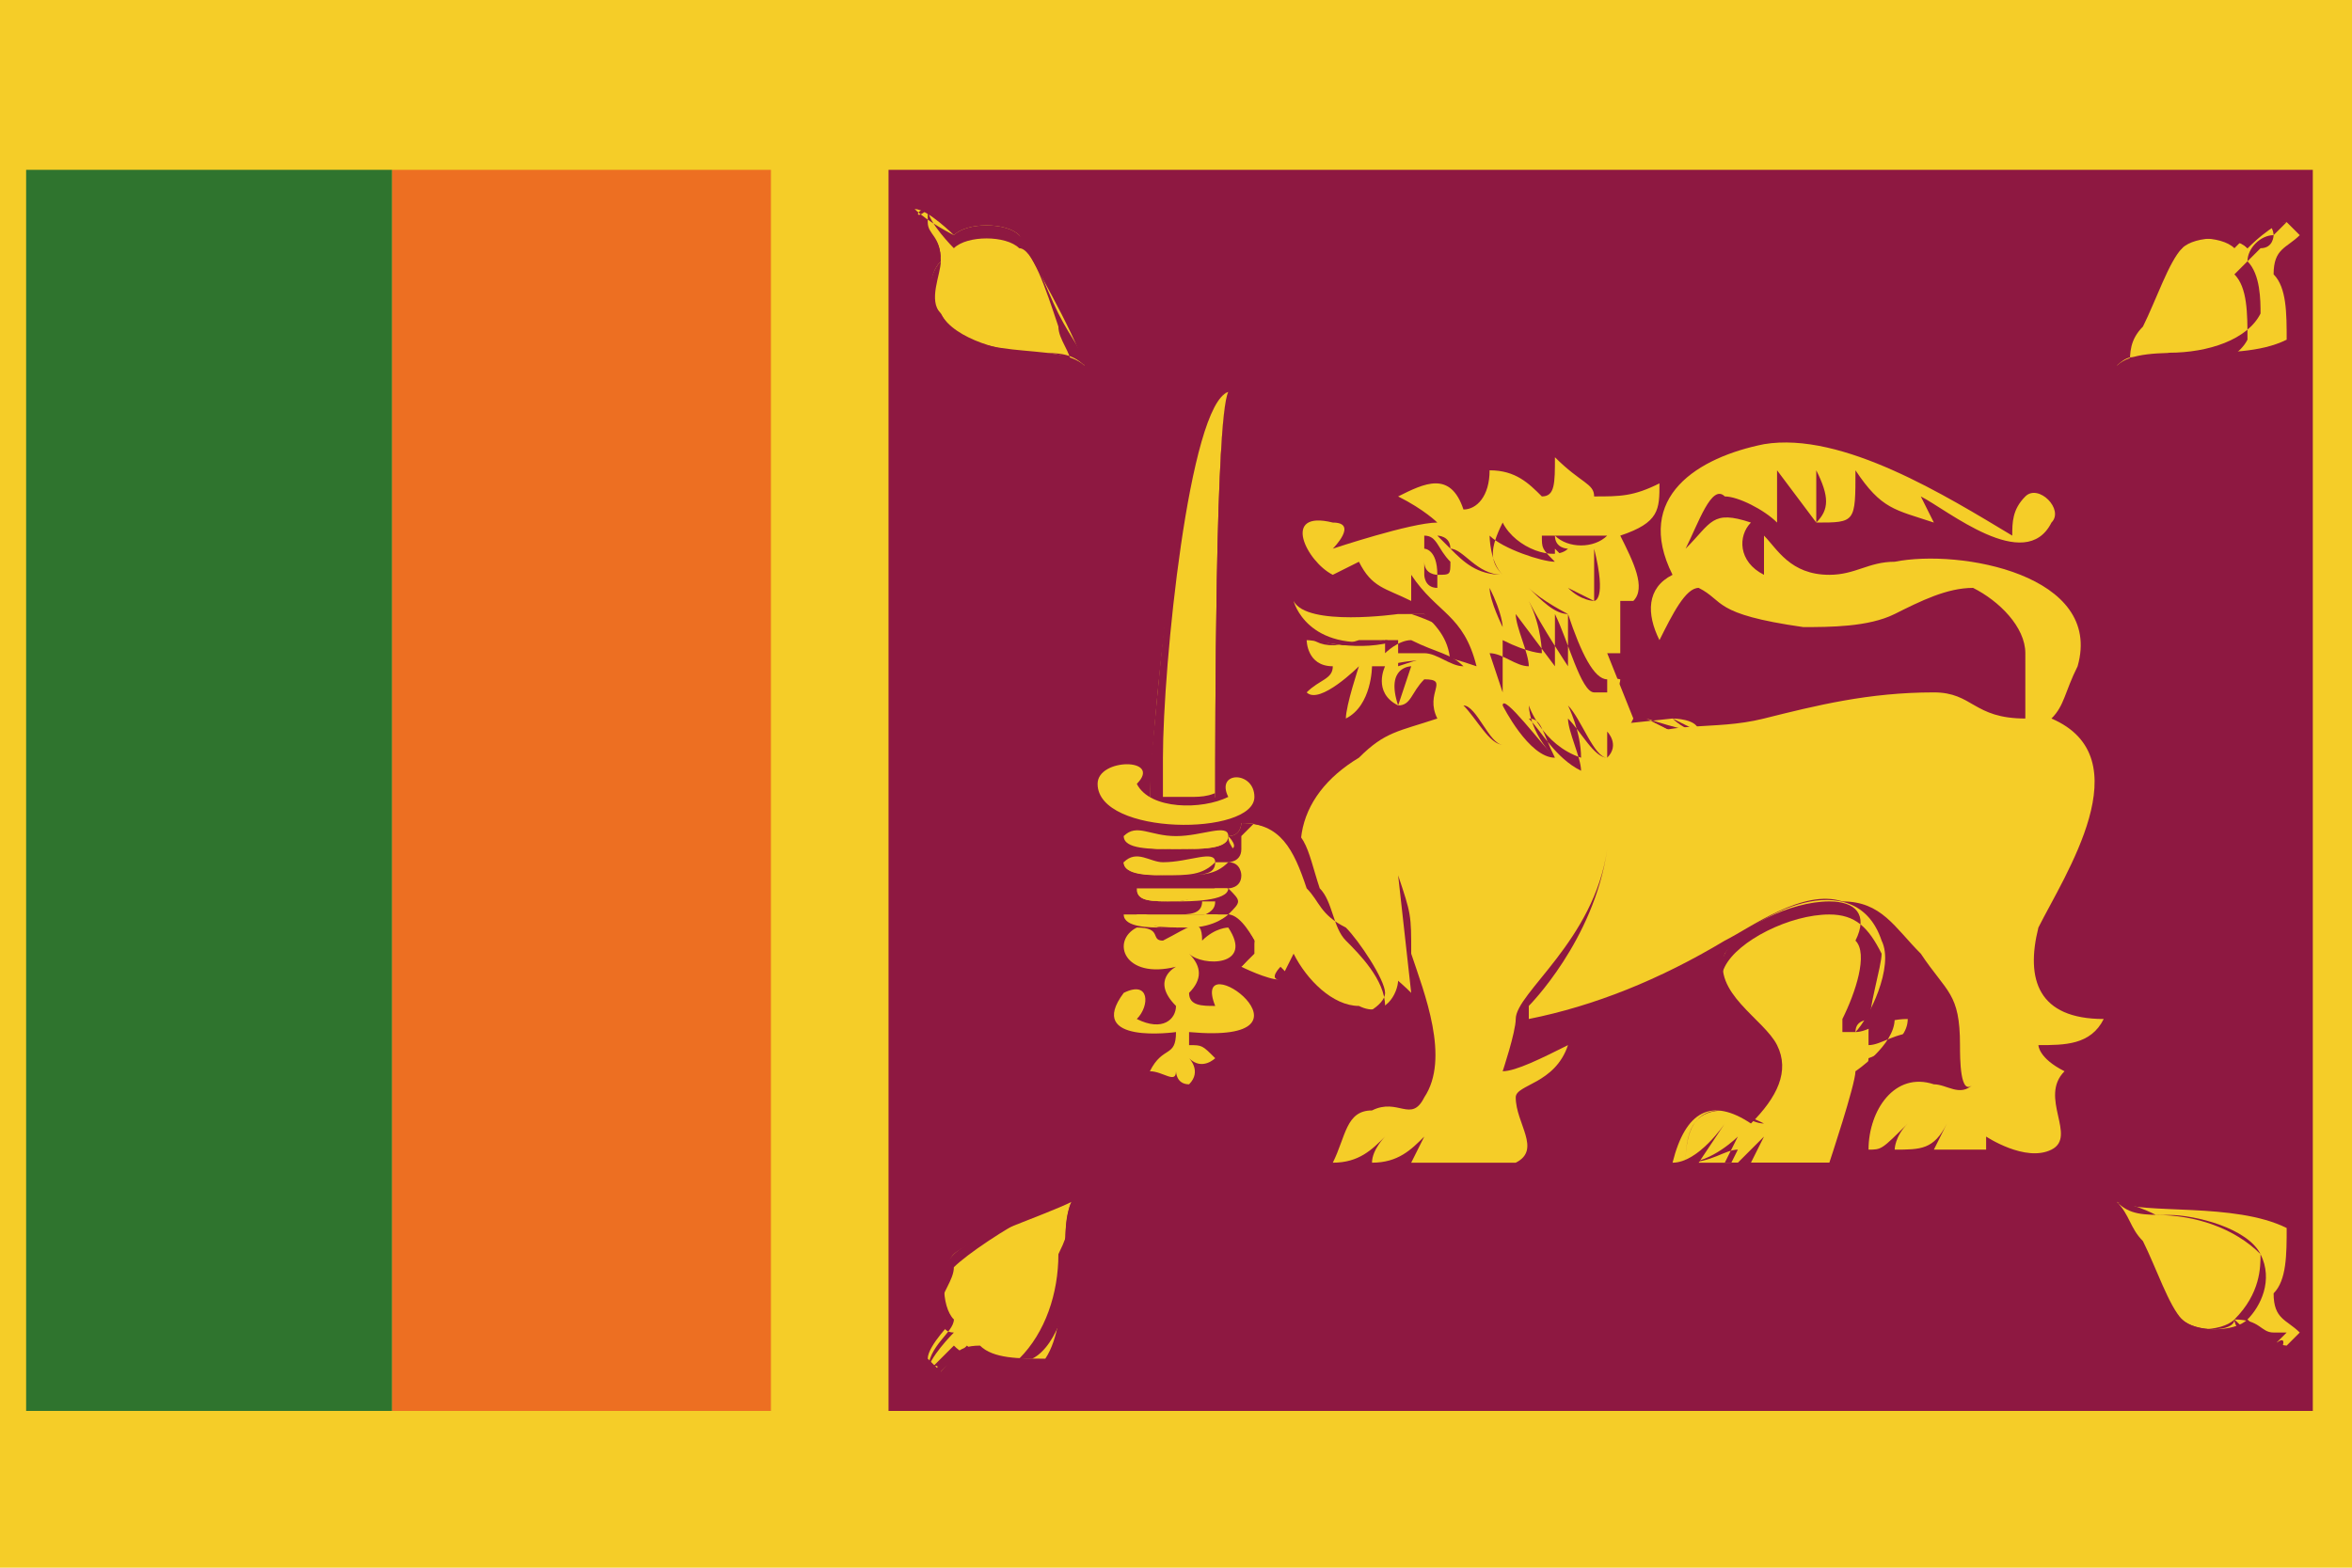 <?xml version="1.0" encoding="utf-8"?>
<!-- Generator: Adobe Illustrator 26.0.1, SVG Export Plug-In . SVG Version: 6.00 Build 0)  -->
<svg version="1.1" id="Layer_1" xmlns="http://www.w3.org/2000/svg" xmlns:xlink="http://www.w3.org/1999/xlink" x="0px" y="0px"
	 viewBox="0 0 18 12" style="enable-background:new 0 0 18 12;" xml:space="preserve">
<style type="text/css">
	.st0{fill:#F5CD28;}
	.st1{fill-rule:evenodd;clip-rule:evenodd;fill:#ED6F22;}
	.st2{fill-rule:evenodd;clip-rule:evenodd;fill:#2F742E;}
	.st3{fill-rule:evenodd;clip-rule:evenodd;fill:#8E1841;}
</style>
<g>
	<g>
		<rect x="-0.1" class="st0" width="18.2" height="12"/>
		<rect x="3" y="1.3" class="st1" width="2.9" height="9.5"/>
		<rect x="0.2" y="1.3" class="st2" width="2.8" height="9.5"/>
		<rect x="6.8" y="1.3" class="st3" width="10.9" height="9.5"/>
		<g>
			<path class="st0" d="M10.9,5.7l0.2,0c0,0-0.2,0.2-0.2,0.4c0.2-0.3,0.3-0.3,0.3-0.3c-0.1,0.1-0.2,0.2-0.1,0.4
				c0.1-0.2,0.3-0.4,0.3-0.4s0,0.2,0.1,0.5c0.1-0.2,0.2-0.4,0.2-0.4s0,0.2,0.1,0.3c0.1-0.1,0.1-0.3,0.1-0.3s0.2,0.3,0.3,0.3
				c0.1-0.2,0.1-0.3,0.1-0.3s0.3,0.2,0.6,0.1c-0.2-0.1-0.3-0.3-0.3-0.3s0.4,0.2,0.6,0.1c-0.2-0.1-0.6-0.3-0.6-0.3s0.3,0.1,0.4,0.1
				c0-0.1-0.2-0.1-0.2-0.1L10.9,5.7z"/>
			<path class="st0" d="M10.9,5.7"/>
			<path class="st3" d="M11.5,6.3c-0.1-0.2-0.1-0.4-0.1-0.5c0,0-0.2,0.2-0.2,0.4c-0.1-0.2,0-0.3,0.1-0.4l0,0c0,0-0.1,0-0.3,0.3
				c-0.1-0.2,0.1-0.4,0.1-0.4l-0.2,0c0,0,0,0,0,0c0,0,0,0,0,0l0.2,0c0,0-0.2,0.2-0.1,0.4c0.1-0.2,0.2-0.3,0.2-0.3c0,0,0,0,0,0l0,0
				c-0.1,0.1-0.2,0.2-0.1,0.3c0.1-0.2,0.2-0.4,0.2-0.4C11.4,5.8,11.4,6,11.5,6.3c0.1-0.2,0.2-0.4,0.2-0.4c0,0,0,0.2,0.1,0.3
				c0.1-0.1,0.1-0.3,0.1-0.3c0,0,0.2,0.3,0.3,0.3c0.1-0.2,0.1-0.3,0.1-0.3c0,0,0.2,0.1,0.4,0.1c0.1,0,0.1,0,0.2,0
				c-0.2-0.1-0.3-0.3-0.3-0.3c0,0,0.3,0.1,0.5,0.1c0,0,0.1,0,0.1,0c-0.2-0.1-0.6-0.3-0.6-0.3c0,0,0.2,0.1,0.4,0.1c0,0,0,0,0,0
				c0,0-0.2-0.1-0.2-0.1c0,0,0.1,0.1,0.2,0.1c-0.1,0-0.2,0-0.3,0c0.1,0.1,0.4,0.2,0.5,0.3c-0.2,0.1-0.5-0.1-0.6-0.1
				c0,0,0.1,0.2,0.3,0.3c-0.2,0.1-0.5,0-0.6-0.1c0,0,0,0.2-0.1,0.3c-0.1,0-0.2-0.3-0.3-0.3c0,0,0,0.2-0.1,0.3
				c-0.1-0.1-0.1-0.3-0.1-0.3C11.6,5.9,11.5,6.1,11.5,6.3L11.5,6.3z"/>
			<path class="st3" d="M11.5,6.3"/>
			<path class="st0" d="M13.5,3.4c0.6-0.1,1.4,0.4,1.9,0.7c0-0.1,0-0.2,0.1-0.3c0.1-0.1,0.3,0.1,0.2,0.2c-0.2,0.4-0.8-0.1-1-0.2
				l0.1,0.2c-0.3-0.1-0.4-0.1-0.6-0.4C14.2,4,14.2,4,13.9,4c0.1-0.1,0.1-0.2,0-0.4L13.9,4l-0.3-0.4V4c-0.1-0.1-0.3-0.2-0.4-0.2
				C13.1,3.7,13,4,12.9,4.2C13.1,4,13.1,3.9,13.4,4c-0.1,0.1-0.1,0.3,0.1,0.4c0,0,0-0.2,0-0.3c0.1,0.1,0.2,0.3,0.5,0.3
				c0.2,0,0.3-0.1,0.5-0.1c0.5-0.1,1.6,0.1,1.4,0.8c-0.1,0.2-0.1,0.3-0.2,0.4c0.7,0.3,0.1,1.2-0.1,1.6c-0.1,0.4,0,0.7,0.5,0.7
				c-0.1,0.2-0.3,0.2-0.5,0.2c0,0,0,0.1,0.2,0.2c-0.2,0.2,0.1,0.5-0.1,0.6c-0.2,0.1-0.5-0.1-0.5-0.1l0,0.1c0,0-0.4,0-0.4,0
				c0,0,0.1-0.2,0.1-0.2c-0.1,0.2-0.2,0.2-0.4,0.2c0,0,0-0.1,0.1-0.2c-0.2,0.2-0.2,0.2-0.3,0.2c0-0.3,0.2-0.6,0.5-0.5
				c0.1,0,0.2,0.1,0.3,0C15,8.4,15,8.1,15,8c0-0.4-0.1-0.4-0.3-0.7c-0.2-0.2-0.3-0.4-0.6-0.4c-0.3-0.1-0.7,0.2-0.9,0.3
				c-0.5,0.3-1,0.5-1.5,0.6c0,0,0,0,0-0.1c0,0,0.5-0.5,0.6-1.2c-0.1,0.7-0.7,1.1-0.7,1.3c0,0.1-0.1,0.4-0.1,0.4
				c0.1,0,0.3-0.1,0.5-0.2c-0.1,0.3-0.4,0.3-0.4,0.4c0,0.2,0.2,0.4,0,0.5h-0.8c0,0,0.1-0.2,0.1-0.2c-0.1,0.1-0.2,0.2-0.4,0.2
				c0-0.1,0.1-0.2,0.1-0.2c-0.1,0.1-0.2,0.2-0.4,0.2c0.1-0.2,0.1-0.4,0.3-0.4c0.2-0.1,0.3,0.1,0.4-0.1c0.2-0.3,0-0.8-0.1-1.1
				c0-0.3,0-0.3-0.1-0.6l0.1,0.9c-0.2-0.2-0.4-0.3-0.6-0.5c-0.4-0.5-0.3-1,0.2-1.3c0.2-0.2,0.3-0.2,0.6-0.3
				c-0.1-0.2,0.1-0.3-0.1-0.3c-0.1,0.1-0.1,0.2-0.2,0.2l0.1-0.3c0,0-0.2,0-0.1,0.3c-0.2-0.1-0.1-0.3-0.1-0.3h-0.1c0,0,0,0.3-0.2,0.4
				c0-0.1,0.1-0.4,0.1-0.4s-0.3,0.3-0.4,0.2c0.1-0.1,0.2-0.1,0.2-0.2C10,5.1,10,4.9,10,4.9c0.1,0,0.4,0.1,0.7,0c0,0.1,0,0.2,0,0.2
				c0.3-0.1,0.3-0.1,0.6,0c-0.1-0.4-0.3-0.4-0.5-0.7v0.2c-0.2-0.1-0.3-0.1-0.4-0.3l-0.2,0.1C10,4.3,9.8,3.9,10.2,4
				c0.2,0,0,0.2,0,0.2S10.8,4,11,4c0,0-0.1-0.1-0.3-0.2c0.2-0.1,0.4-0.2,0.5,0.1c0.1,0,0.2-0.1,0.2-0.3c0.2,0,0.3,0.1,0.4,0.2
				c0.1,0,0.1-0.1,0.1-0.3c0.2,0.2,0.3,0.2,0.3,0.3c0.2,0,0.3,0,0.5-0.1c0,0.2,0,0.3-0.3,0.4c0.1,0.2,0.2,0.4,0.1,0.5
				c0,0-0.1,0-0.1,0c0,0.1,0,0.3,0,0.4h-0.1l0.2,0.5l-0.1,0.2c0.4-0.2,0.7-0.1,1.1-0.2c0.4-0.1,0.8-0.2,1.3-0.2
				c0.3,0,0.3,0.2,0.7,0.2V5c0-0.2-0.2-0.4-0.4-0.5c-0.2,0-0.4,0.1-0.6,0.2c-0.2,0.1-0.5,0.1-0.7,0.1c-0.7-0.1-0.6-0.2-0.8-0.3
				c-0.1,0-0.2,0.2-0.3,0.4c-0.1-0.2-0.1-0.4,0.1-0.5C12.5,3.8,13,3.5,13.5,3.4L13.5,3.4z"/>
			<path class="st0" d="M13.6,8c-0.1-0.2-0.5-0.4-0.4-0.7c0.2-0.3,1-0.7,1.2-0.1c0.1,0.2-0.1,0.6-0.2,0.7c0.1,0,0.2-0.1,0.4-0.1
				c0,0.2-0.3,0.3-0.3,0.3c0,0.1-0.2,0.8-0.2,0.8h-0.7l0.1-0.2l-0.2,0.2h-0.3l0.2-0.3c0,0-0.2,0.3-0.4,0.3c0.1-0.4,0.3-0.5,0.6-0.3
				C13.6,8.4,13.7,8.2,13.6,8L13.6,8z"/>
			<path class="st3" d="M12.9,8.9L12.9,8.9c0-0.4,0.2-0.5,0.6-0.3c0,0,0-0.1,0-0.1c0-0.2,0.1-0.4,0-0.5c0,0-0.1-0.1-0.1-0.1
				c-0.1-0.2-0.3-0.3-0.2-0.5c0.1-0.2,0.5-0.4,0.8-0.4c0.2,0,0.3,0.1,0.4,0.3c0,0.1-0.1,0.4-0.1,0.6l0,0.1c0,0,0,0,0,0
				c0.1,0,0.2-0.1,0.4-0.1c0,0.2-0.3,0.4-0.3,0.4c0,0.1-0.2,0.7-0.2,0.7l-0.7,0l0.1-0.2l-0.1,0.2l-0.3,0l0.1-0.2
				C13.2,8.8,13.1,8.9,12.9,8.9L12.9,8.9z M13.3,8.7l-0.1,0.2l0.2,0l0.1-0.2l-0.1,0.2l0.6,0c0,0,0.2-0.6,0.2-0.7
				c0,0,0.3-0.2,0.3-0.4c0,0-0.1,0-0.1,0c-0.1,0-0.2,0-0.2,0.1c0,0,0,0-0.1,0l0-0.1c0.1-0.2,0.2-0.5,0.1-0.6C14.3,7,14.2,6.9,14,6.9
				c-0.3,0-0.7,0.2-0.8,0.4c-0.1,0.2,0.1,0.4,0.2,0.5c0,0.1,0.1,0.1,0.1,0.1c0.1,0.2,0,0.4,0,0.6c0,0,0,0.1,0,0.1
				c-0.1,0-0.2-0.1-0.3-0.1c-0.2,0-0.3,0.1-0.3,0.4C13.1,8.9,13.3,8.7,13.3,8.7C13.4,8.7,13.3,8.7,13.3,8.7L13.3,8.7z"/>
			<path class="st0" d="M10.9,4.2c-0.1,0,0,0.3,0.1,0.3C11.1,4.4,11,4.1,10.9,4.2L10.9,4.2z M10.9,4.2"/>
			<path class="st3" d="M11,4.4c0,0-0.1,0-0.1-0.1c0-0.1,0-0.2,0-0.2c0.1,0,0.1,0.1,0.2,0.2C11.1,4.4,11.1,4.4,11,4.4L11,4.4z
				 M10.9,4.2c0,0,0,0.1,0,0.2c0,0,0,0.1,0.1,0.1v0l0,0c0,0,0-0.1,0-0.1C11,4.2,10.9,4.2,10.9,4.2L10.9,4.2z M10.9,4.2"/>
			<path class="st0" d="M11,4.1c0.1,0.1,0.3,0.3,0.6,0.3c-0.2-0.2-0.1-0.3-0.1-0.3c0.1,0.1,0.4,0.2,0.5,0.2
				c-0.1-0.1-0.1-0.1-0.2-0.2c0.1,0,0.3,0.1,0.5,0L11,4.1z M11,4.1"/>
			<path class="st3" d="M11.5,4.4c-0.2,0-0.3-0.1-0.4-0.2c0,0-0.1-0.1-0.1-0.1c0,0,0,0,0,0c0,0,0,0,0,0c0,0,0.1,0,0.1,0.1
				C11.2,4.2,11.3,4.4,11.5,4.4c-0.1-0.1-0.1-0.3-0.1-0.3c0.1,0.1,0.4,0.2,0.5,0.2l0,0c-0.1-0.1-0.1-0.1-0.1-0.2l0.1,0
				c0.1,0,0.3,0,0.4,0c-0.1,0.1-0.3,0.1-0.4,0l0,0c0,0.1,0.1,0.1,0.1,0.1l0,0c-0.1,0.1-0.4,0-0.5-0.2C11.4,4.2,11.4,4.3,11.5,4.4
				C11.5,4.4,11.5,4.4,11.5,4.4L11.5,4.4z M11.5,4.4"/>
			<path class="st0" d="M11.2,5.6l0-0.2c0,0,0.1,0.3,0.2,0.3c-0.1-0.2,0-0.4,0-0.4L11.2,5.6z M11.2,5.6"/>
			<path class="st3" d="M11.5,5.7c-0.1,0-0.2-0.3-0.3-0.3l0,0.2c0,0,0,0,0,0c0,0,0,0,0,0l0-0.2C11.3,5.5,11.4,5.7,11.5,5.7
				c-0.1-0.2-0.1-0.4-0.1-0.4C11.4,5.3,11.4,5.5,11.5,5.7C11.5,5.7,11.5,5.7,11.5,5.7L11.5,5.7z M11.5,5.7"/>
			<path class="st0" d="M11.5,5.3c0,0,0.3,0.5,0.4,0.4c-0.2-0.2-0.2-0.4-0.2-0.4s0.1,0.3,0.4,0.4c0-0.2-0.1-0.5-0.1-0.5
				s0.2,0.4,0.3,0.4c0.1-0.1,0-0.2,0-0.2L11.5,5.3z M11.5,5.3"/>
			<path class="st3" d="M11.9,5.8C11.9,5.8,11.9,5.8,11.9,5.8c-0.2,0-0.4-0.4-0.4-0.4c0,0,0,0,0,0c0,0,0,0,0,0
				C11.5,5.3,11.8,5.7,11.9,5.8C11.9,5.8,11.9,5.8,11.9,5.8c-0.2-0.2-0.2-0.4-0.2-0.4c0,0,0.1,0.3,0.4,0.4c0-0.2-0.1-0.4-0.1-0.4
				c0,0,0,0,0,0c0.1,0.1,0.2,0.4,0.3,0.4c0.1-0.1,0-0.2,0-0.2c0,0,0,0.1,0,0.2c-0.1,0-0.2-0.2-0.3-0.3c0,0.1,0.1,0.3,0.1,0.4
				c-0.2-0.1-0.3-0.3-0.4-0.4C11.8,5.5,11.8,5.6,11.9,5.8C11.9,5.8,11.9,5.8,11.9,5.8L11.9,5.8z M11.9,5.8"/>
			<path class="st0" d="M11.3,5l0.2,0.3l0-0.3c0,0,0.2,0.2,0.2,0.2c0,0-0.1-0.4-0.1-0.4S12,5.1,12,5.1c0,0,0-0.4,0-0.4
				s0.2,0.6,0.3,0.6c0.1,0,0.1-0.1,0.1-0.1L11.3,5z M11.3,5"/>
			<path class="st3" d="M11.5,5.3L11.3,5c0,0,0,0,0,0c0,0,0,0,0,0L11.5,5.3l0-0.4C11.7,5,11.8,5,11.8,5c0,0,0-0.2-0.1-0.4
				C11.8,4.8,12,5.1,12,5.1c0,0,0-0.2,0-0.4c0.1,0.3,0.2,0.5,0.3,0.5c0,0,0,0,0,0c0,0,0,0,0,0c0,0,0,0,0,0.1c0,0,0,0-0.1,0
				c-0.1,0-0.2-0.4-0.3-0.6c0,0.4,0,0.4,0,0.4c0,0,0,0-0.3-0.4c0,0.1,0.1,0.3,0.1,0.4c-0.1,0-0.2-0.1-0.3-0.1L11.5,5.3z M11.5,5.3"
				/>
			<path class="st0" d="M11.2,4.5c0,0,0.3,0.3,0.3,0.3c0,0-0.1-0.3-0.1-0.3s0.2,0.2,0.2,0.2c0.1,0,0-0.2,0-0.2s0.2,0.2,0.2,0.2
				c0,0,0-0.2,0-0.2s0.1,0.1,0.1,0.1c0,0,0-0.4,0-0.4s0.3,0.3,0.3,0.3L11.2,4.5z M11.2,4.5"/>
			<path class="st3" d="M11.5,4.8c0,0-0.2-0.1-0.4-0.3c0,0,0,0,0,0c0,0,0,0,0,0C11.3,4.7,11.5,4.8,11.5,4.8c0,0-0.1-0.2-0.1-0.3
				c0.1,0,0.2,0.2,0.3,0.2c0,0,0-0.1,0-0.2c0.1,0.1,0.2,0.2,0.3,0.2c0,0,0-0.1,0-0.2c0.1,0.1,0.2,0.1,0.2,0.1c0,0,0-0.2,0-0.4
				c0.1,0.1,0.3,0.3,0.3,0.3c0,0,0,0-0.3-0.3c0.1,0.4,0,0.4,0,0.4c0,0,0,0-0.2-0.1c0,0,0,0.2,0,0.2c0,0-0.2-0.1-0.3-0.2
				c0,0,0,0.2,0,0.2c0,0,0,0,0,0c-0.1,0-0.2-0.2-0.3-0.2C11.5,4.7,11.5,4.8,11.5,4.8C11.5,4.8,11.5,4.8,11.5,4.8L11.5,4.8z
				 M11.5,4.8"/>
			<path class="st0" d="M9.9,4.6c0,0,0.1,0.4,0.7,0.3c0.1,0,0,0.1,0,0.2c0,0,0.3-0.1,0.5,0c0-0.2-0.1-0.3-0.2-0.4
				c-0.1,0-0.2,0-0.2,0S10,4.8,9.9,4.6L9.9,4.6z M9.9,4.6"/>
			<path class="st3" d="M11.2,5.1C11.2,5.1,11.2,5.1,11.2,5.1C11.1,5.1,11,5,10.9,5c-0.1,0-0.2,0-0.2,0c0,0,0,0,0,0c0,0,0,0,0,0l0,0
				c0,0,0-0.1,0-0.1c-0.1,0-0.2,0-0.3,0C10.1,5,10,4.9,9.9,4.7c0,0,0,0,0,0C10,4.9,10.2,5,10.6,4.9l0,0c0,0,0,0.1,0,0.1l0,0
				c0,0,0.1-0.1,0.2-0.1C11,5,11.1,5,11.2,5.1c0-0.2-0.1-0.3-0.3-0.4c0,0,0,0,0,0c-0.1,0-0.1,0-0.1,0c-0.2,0-0.8,0-0.9-0.1
				c0,0,0,0,0,0c0,0,0,0,0,0c0.1,0.1,0.5,0.1,0.8,0.1c0,0,0.1,0,0.1,0c0,0,0,0,0,0C11.1,4.8,11.2,4.9,11.2,5.1
				C11.2,5.1,11.2,5.1,11.2,5.1C11.2,5.1,11.2,5.1,11.2,5.1L11.2,5.1z M11.2,5.1"/>
			<path class="st0" d="M9.6,7.2c0,0,0,0.1-0.1,0.2c0,0.1,0.2,0.1,0.3,0.1c0,0,0.1-0.2,0.1-0.2c0.1,0.2,0.3,0.4,0.5,0.4
				c0.2,0.1,0.3-0.1,0.3-0.2c0-0.1-0.2-0.4-0.3-0.5C10,6.8,10,6.3,9.5,6.3c0,0,0,0.1-0.1,0.1c0,0.1,0.1,0.1,0,0.2
				c0.1,0.1,0.1,0.1,0,0.2c0.1,0.1,0.1,0.1,0,0.2C9.5,7,9.6,7.2,9.6,7.2L9.6,7.2z M9.6,7.2"/>
			<path class="st3" d="M10.3,7.9C10.3,7.9,10.3,7.8,10.3,7.9c-0.2,0-0.4-0.2-0.6-0.4c0,0,0,0.1,0,0.1c0,0,0,0,0,0
				c-0.1,0-0.2-0.1-0.3-0.1c0-0.1,0.1-0.1,0.1-0.1c0,0,0,0,0-0.1c0-0.1,0-0.2-0.2-0.3c0,0,0.1-0.1,0.1-0.1c0,0,0,0,0-0.1
				c0,0,0,0,0,0c0,0,0.1,0,0.1-0.1c0,0,0-0.1-0.1-0.1c0,0,0.1,0,0.1-0.1c0,0,0-0.1,0-0.1c0,0,0,0,0.1-0.1c0,0,0.1,0,0.1,0
				c0.3,0,0.3,0.2,0.4,0.5c0.1,0.1,0.1,0.3,0.2,0.4c0.1,0.1,0.3,0.3,0.3,0.5C10.6,7.8,10.5,7.9,10.3,7.9L10.3,7.9z M9.8,7.4
				c0.2,0.2,0.3,0.4,0.5,0.4c0.1,0,0.3-0.1,0.3-0.2c0-0.1-0.2-0.4-0.3-0.5C10.1,7,10.1,6.9,10,6.8C9.9,6.5,9.8,6.3,9.5,6.3
				c0,0,0,0.1-0.1,0.1c0,0,0.1,0.1,0,0.1c0,0,0,0-0.1,0c0.1,0,0.1,0.1,0.1,0.1c0,0,0,0-0.1,0.1c0,0,0,0,0,0c0,0,0,0,0,0.1
				c0,0,0,0-0.1,0.1C9.5,7,9.6,7.2,9.6,7.2c0,0,0,0.1,0,0.1c0,0-0.1,0.1-0.1,0.1c0,0,0.2,0.1,0.3,0.1C9.7,7.5,9.8,7.4,9.8,7.4
				L9.8,7.4z M9.8,7.4"/>
			<path class="st0" d="M9.4,3C9.3,3.2,9.3,5.6,9.3,6.1c-0.2,0.1-0.4,0.1-0.5,0C8.8,5.9,9,3.1,9.4,3L9.4,3z M9.4,3"/>
			<path class="st3" d="M9.1,6.2c-0.1,0-0.2,0-0.3,0c0,0,0-0.2,0-0.3C8.9,5,9,3.1,9.4,3C9.3,3.2,9.3,5.6,9.3,6.1
				C9.2,6.2,9.1,6.2,9.1,6.2L9.1,6.2z M9.4,3C9.1,3.1,8.9,5.1,8.9,5.8c0,0.2,0,0.3,0,0.3c0,0,0.1,0,0.2,0c0.1,0,0.2,0,0.3-0.1
				C9.3,5.7,9.3,3.2,9.4,3L9.4,3z M9.4,3"/>
			<path class="st0" d="M9,7.9c0,0-0.7,0.1-0.4-0.3c0.2-0.1,0.2,0.1,0.1,0.2C8.9,7.9,9,7.8,9,7.7C8.8,7.5,9,7.4,9,7.4
				C8.6,7.5,8.5,7.2,8.7,7.1c0.2,0,0.1,0.1,0.2,0.1c0.2-0.1,0.3-0.2,0.3,0c0.1-0.1,0.2-0.1,0.2-0.1c0.2,0.3-0.2,0.3-0.3,0.2
				c0.1,0.1,0.1,0.2,0,0.3c0,0.1,0.1,0.1,0.2,0.1C9.1,7.2,10.2,8,9.1,7.9c0,0,0,0.1,0,0.1c0.1,0,0.1,0,0.2,0.1c0,0-0.1,0.1-0.2,0
				c0,0,0.1,0.1,0,0.2C9,8.3,9,8.2,9,8.2c0,0.1-0.1,0-0.2,0C8.9,8,9,8.1,9,7.9L9,7.9z M9,7.9"/>
			<path class="st0" d="M8.4,6c0-0.2,0.5-0.2,0.3,0c0.1,0.2,0.5,0.2,0.7,0.1c-0.1-0.2,0.2-0.2,0.2,0C9.6,6.4,8.4,6.4,8.4,6L8.4,6z
				 M8.4,6"/>
			<path class="st0" d="M16.2,9.2c0.1,0.2,0.3,0.8,0.5,0.9c0.1,0.1,0.4,0.1,0.5,0c0,0,0.2,0.2,0.3,0.2c0,0,0.1-0.1,0.1-0.1
				c-0.1-0.1-0.2-0.1-0.2-0.3c0.1-0.1,0.1-0.3,0.1-0.5C17.1,9.2,16.4,9.3,16.2,9.2L16.2,9.2z"/>
			<path class="st3" d="M17.4,10.4L17.4,10.4c-0.1-0.1-0.3-0.2-0.3-0.3c-0.1,0.1-0.4,0.1-0.5,0c-0.1-0.1-0.2-0.4-0.3-0.6
				c-0.1-0.1-0.1-0.2-0.2-0.3c0.1,0,0.2,0,0.4,0.1c0.3,0,0.6,0.1,0.8,0.3c0.1,0.2,0,0.4-0.1,0.5c0,0.1,0.1,0.1,0.2,0.2
				C17.5,10.2,17.5,10.3,17.4,10.4C17.5,10.3,17.5,10.4,17.4,10.4L17.4,10.4z M17.1,10.1c0,0,0.2,0.2,0.3,0.2c0,0,0.1-0.1,0.1-0.1
				c0,0,0,0-0.1,0C17.3,10.2,17.3,10.1,17.1,10.1c0.2-0.2,0.2-0.4,0.2-0.5c-0.1-0.2-0.5-0.3-0.7-0.3c-0.2,0-0.3,0-0.4-0.1
				c0.1,0.1,0.1,0.2,0.2,0.3c0.1,0.2,0.2,0.5,0.3,0.6C16.8,10.2,17.1,10.2,17.1,10.1L17.1,10.1z"/>
			<path class="st0" d="M8.3,2.8C8.2,2.5,7.9,2,7.8,1.8c-0.1-0.1-0.4-0.1-0.5,0c0,0-0.2-0.2-0.3-0.2C7,1.6,7,1.7,7,1.7
				C7.1,1.8,7.2,1.8,7.2,2C7.1,2.1,7.1,2.3,7.2,2.4C7.4,2.8,8.1,2.6,8.3,2.8L8.3,2.8z M8.3,2.8"/>
			<path class="st3" d="M8.3,2.8C8.2,2.7,8.1,2.7,7.9,2.7c-0.3,0-0.6-0.1-0.8-0.3C7.1,2.3,7.1,2.1,7.2,2c0-0.1-0.1-0.1-0.2-0.2
				c0,0,0,0-0.1-0.1c0,0,0-0.1,0.1-0.1c0.1,0.1,0.3,0.2,0.3,0.2c0.1-0.1,0.4-0.1,0.5,0C7.9,1.9,8,2.2,8.1,2.4
				C8.2,2.6,8.3,2.7,8.3,2.8L8.3,2.8z M7.1,1.6C7,1.6,7,1.7,7.1,1.6c0,0.1,0,0.1,0,0.1C7.1,1.8,7.2,1.8,7.2,2
				C7.2,2.1,7.1,2.3,7.2,2.4c0.1,0.2,0.5,0.3,0.7,0.3c0.1,0,0.3,0,0.3,0.1c0-0.1-0.1-0.2-0.1-0.3C8,2.2,7.9,1.9,7.8,1.9
				c-0.1-0.1-0.4-0.1-0.5,0C7.3,1.9,7.1,1.7,7.1,1.6L7.1,1.6z M7.1,1.6"/>
			<path class="st0" d="M8.2,9.2C8,9.3,7.4,9.5,7.3,9.6c-0.1,0.1-0.1,0.4,0,0.5c0,0-0.2,0.2-0.2,0.3c0,0,0.1,0.1,0.1,0.1
				c0.1-0.1,0.1-0.2,0.3-0.2c0.1,0.1,0.3,0.1,0.5,0.1C8.2,10.1,8.1,9.4,8.2,9.2L8.2,9.2z M8.2,9.2"/>
			<path class="st3" d="M7.1,10.5L7.1,10.5C7.1,10.5,7.1,10.4,7.1,10.5c0-0.2,0.2-0.3,0.2-0.4c-0.1,0-0.1-0.1-0.1-0.2
				c0-0.1,0-0.2,0.1-0.3c0.1-0.1,0.4-0.2,0.6-0.3C8,9.3,8.1,9.2,8.2,9.2c0,0.1,0,0.2-0.1,0.4c0,0.3-0.1,0.6-0.3,0.8c0,0-0.1,0-0.2,0
				c-0.1,0-0.2,0-0.3-0.1C7.3,10.3,7.2,10.4,7.1,10.5C7.2,10.4,7.2,10.5,7.1,10.5L7.1,10.5z M8.2,9.2C8.1,9.2,8,9.3,7.9,9.3
				C7.7,9.4,7.4,9.6,7.3,9.7c0,0.1-0.1,0.2-0.1,0.3c0,0.1,0,0.2,0.1,0.2c0,0-0.2,0.2-0.2,0.3c0,0,0,0,0,0.1c0,0,0,0,0.1-0.1
				c0.1-0.1,0.1-0.1,0.2-0.2c0.1,0.1,0.3,0.1,0.5,0.1c0.2-0.1,0.3-0.5,0.3-0.7C8.1,9.4,8.2,9.2,8.2,9.2L8.2,9.2z M8.2,9.2"/>
			<path class="st0" d="M16.2,2.8c0.1-0.2,0.3-0.8,0.5-0.9c0.1-0.1,0.4-0.1,0.5,0c0,0,0.2-0.2,0.3-0.2c0,0,0.1,0.1,0.1,0.1
				c-0.1,0.1-0.2,0.1-0.2,0.3c0.1,0.1,0.1,0.3,0.1,0.5C17.1,2.8,16.4,2.6,16.2,2.8L16.2,2.8z"/>
			<path class="st3" d="M16.2,2.8L16.2,2.8c0-0.1,0.1-0.2,0.1-0.3c0.1-0.2,0.2-0.5,0.3-0.6c0.1-0.1,0.4-0.1,0.5,0
				c0,0,0.2-0.2,0.2-0.2c0.1,0,0.1,0.1,0.1,0.1c0,0,0,0.1-0.1,0.1c-0.1,0.1-0.1,0.1-0.2,0.2c0.1,0.1,0.1,0.3,0.1,0.5
				c-0.1,0.2-0.5,0.3-0.8,0.3C16.4,2.7,16.3,2.7,16.2,2.8L16.2,2.8z M16.9,1.8c-0.1,0-0.2,0-0.2,0.1c-0.1,0.1-0.2,0.4-0.3,0.6
				c-0.1,0.1-0.1,0.2-0.1,0.3c0.1,0,0.2,0,0.3-0.1c0.3,0,0.6-0.1,0.7-0.3c0-0.1,0-0.3-0.1-0.4c0-0.1,0.1-0.2,0.2-0.2
				c0,0,0,0,0.1-0.1c0,0,0,0-0.1,0c-0.1,0.1-0.2,0.2-0.2,0.2C17.1,1.8,17,1.8,16.9,1.8L16.9,1.8z"/>
			<path class="st0" d="M8.6,6.4c0,0.1,0.2,0.1,0.4,0.1c0.2,0,0.4,0,0.4-0.1c0-0.1-0.2,0-0.4,0C8.8,6.4,8.7,6.3,8.6,6.4L8.6,6.4z
				 M8.6,6.4"/>
			<path class="st0" d="M9,6.5L9,6.5c-0.1,0-0.3,0-0.4-0.1c0,0,0,0,0,0c0,0,0.1,0,0.2,0c0.1,0,0.1,0,0.2,0c0.1,0,0.1,0,0.2,0
				c0.1,0,0.1,0,0.2,0c0,0,0,0,0,0C9.4,6.5,9.1,6.5,9,6.5L9,6.5z M8.7,6.4C8.7,6.4,8.6,6.4,8.7,6.4C8.6,6.4,8.6,6.4,8.7,6.4
				c0,0.1,0.1,0.1,0.3,0.1l0,0v0c0.2,0,0.4,0,0.4-0.1c0,0,0,0,0,0c0,0-0.1,0-0.1,0c-0.1,0-0.1,0-0.2,0c-0.1,0-0.1,0-0.2,0
				C8.8,6.4,8.7,6.4,8.7,6.4L8.7,6.4z M8.7,6.4"/>
			<path class="st0" d="M8.6,6.6c0,0.1,0.2,0.1,0.3,0.1c0.2,0,0.3,0,0.4-0.1c0-0.1-0.2,0-0.4,0C8.8,6.6,8.7,6.5,8.6,6.6L8.6,6.6z
				 M8.6,6.6"/>
			<path class="st0" d="M9,6.7L9,6.7c-0.2,0-0.4,0-0.4-0.1c0,0,0.1,0,0.1,0c0,0,0.1,0,0.1,0c0,0,0.1,0,0.2,0c0.1,0,0.1,0,0.2,0
				c0,0,0.1,0,0.1,0c0,0,0.1,0,0.1,0C9.3,6.7,9.2,6.7,9,6.7L9,6.7z M8.7,6.6C8.7,6.6,8.7,6.6,8.7,6.6C8.7,6.7,8.8,6.7,9,6.7h0
				c0.2,0,0.3,0,0.3-0.1c0,0-0.1,0-0.2,0c0,0-0.1,0-0.1,0c-0.1,0-0.1,0-0.2,0C8.8,6.6,8.7,6.6,8.7,6.6L8.7,6.6z M8.7,6.6"/>
			<path class="st0" d="M8.7,6.8c0,0.1,0.1,0.1,0.3,0.1c0.1,0,0.4-0.1,0.4-0.1c0,0-0.2,0-0.4,0C8.9,6.8,8.7,6.8,8.7,6.8L8.7,6.8z
				 M8.7,6.8"/>
			<path class="st0" d="M9,6.9C9,6.9,9,6.9,9,6.9c-0.1,0-0.3,0-0.3-0.1c0,0,0,0,0,0c0,0,0,0,0.1,0c0,0,0.1,0,0.1,0c0,0,0.1,0,0.1,0
				c0.1,0,0.1,0,0.2,0c0.1,0,0.1,0,0.1,0c0,0,0.1,0,0.1,0C9.4,6.9,9.1,6.9,9,6.9L9,6.9z M8.7,6.8C8.7,6.8,8.7,6.8,8.7,6.8
				c0,0.1,0.1,0.1,0.3,0.1l0,0v0c0.1,0,0.3-0.1,0.3-0.1c0,0-0.1,0-0.2,0c-0.1,0-0.1,0-0.2,0C8.9,6.8,8.9,6.8,8.7,6.8
				C8.8,6.8,8.8,6.8,8.7,6.8L8.7,6.8z M8.7,6.8"/>
			<path class="st0" d="M8.7,7c0,0.1,0.2,0.1,0.4,0.1c0.2,0,0.3-0.1,0.3-0.1c0,0-0.2,0-0.3,0C8.9,7,8.7,7,8.7,7L8.7,7z M8.7,7"/>
			<path class="st0" d="M8.9,7.1c-0.1,0-0.3,0-0.3-0.1c0,0,0.1,0,0.1,0L9,7C9,7,9,7,9,7c0.1,0,0.1,0,0.2,0c0.1,0,0.1,0,0.1,0
				c0,0,0,0,0,0C9.4,7,9.2,7.1,9,7.1C9,7.1,9,7.1,8.9,7.1L8.9,7.1z M8.8,7C8.7,7,8.7,7,8.8,7c-0.1,0,0,0.1,0.1,0.1c0,0,0.1,0,0.1,0
				C9.2,7,9.3,7,9.3,6.9c0,0-0.1,0-0.1,0C9.2,7,9.1,7,9,7c0,0,0,0-0.1,0H8.8z M8.8,7"/>
		</g>
	</g>
</g>
</svg>

